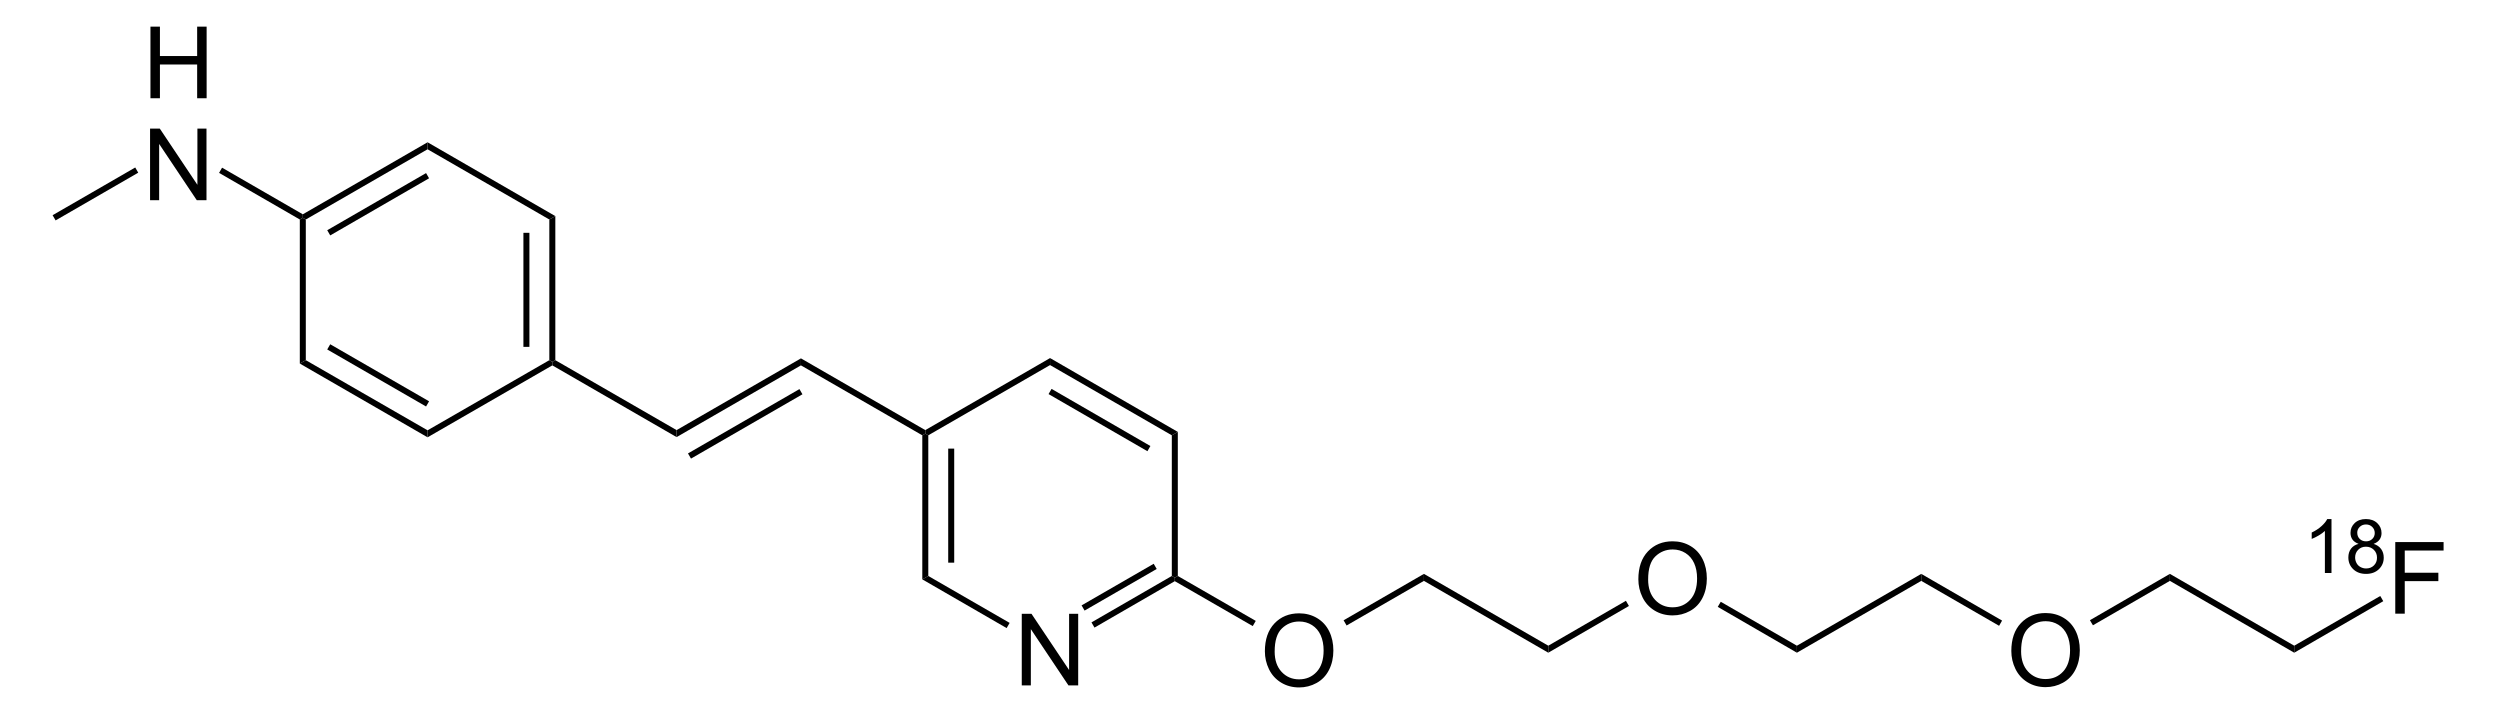 <?xml version="1.0" encoding="UTF-8" standalone="no"?>
<svg
   xmlns:dc="http://purl.org/dc/elements/1.1/"
   xmlns:cc="http://creativecommons.org/ns#"
   xmlns:rdf="http://www.w3.org/1999/02/22-rdf-syntax-ns#"
   xmlns:svg="http://www.w3.org/2000/svg"
   xmlns="http://www.w3.org/2000/svg"
   xmlns:sodipodi="http://sodipodi.sourceforge.net/DTD/sodipodi-0.dtd"
   xmlns:inkscape="http://www.inkscape.org/namespaces/inkscape"
   viewBox="39.8 94.94 239.39 67.23"
   preserveAspectRatio="xMidYMid"
   width="100%"
   height="100%"
   id="svg2"
   version="1.1"
   inkscape:version="0.48.1 "
   sodipodi:docname="Florbetapir F-18.svg">
  <defs
     id="defs174" />
  <sodipodi:namedview
     pagecolor="#ffffff"
     bordercolor="#666666"
     borderopacity="1"
     objecttolerance="10"
     gridtolerance="10"
     guidetolerance="10"
     inkscape:pageopacity="0"
     inkscape:pageshadow="2"
     inkscape:window-width="640"
     inkscape:window-height="480"
     id="namedview172"
     showgrid="false"
     inkscape:zoom="2.1220602"
     inkscape:cx="119.695"
     inkscape:cy="33.615"
     inkscape:window-x="1"
     inkscape:window-y="-1"
     inkscape:window-maximized="0"
     inkscape:current-layer="svg2" />
  <clipPath
     id="70">
    <rect
       x="0.3"
       y="0.3"
       width="539.4"
       height="719.15"
       id="rect5" />
  </clipPath>
  <g
     id="drawing"
     transform="matrix(0.958,0,0,0.958,6.708,5.406)">
    <path
       style="fill:#ffffff;fill-opacity:0"
       d="m 39.8,94.94 239.39,0 0,67.23 -239.39,0 z"
       id="rect8"
       inkscape:connector-curvature="0" />
    <g
       id="page"
       clip-path="url(#70)">
      <g
         id="g11">
        <g
           style="text-anchor:start"
           id="text13">
          <path
             d="m 136.672,161.97 0,-7.158 0.972,0 3.76,5.62 0,-5.62 0.908,0 0,7.158 -0.972,0 -3.76,-5.625 0,5.625 z"
             style="font-size:10px;fill:#000000;font-family:Arial"
             id="path3155"
             inkscape:connector-curvature="0" />
        </g>
      </g>
      <g
         id="Solid">
        <path
           d="m 126.73,136.97 0,0 0.3,-0.17 0.3,0.17 0,14.06 -0.3,0.17 -0.3,0.17 z"
           shape-rendering="geometricPrecision"
           id="path18"
           inkscape:connector-curvature="0"
           style="fill:#000000;fill-rule:evenodd;stroke:#000000;stroke-width:0;stroke-linejoin:miter" />
        <path
           style="stroke:#000000;stroke-width:0.6"
           d="m 129.62,138.3 0,11.4"
           id="line20"
           inkscape:connector-curvature="0" />
      </g>
      <g
         id="g22">
        <path
           d="m 126.73,151.37 0,0 0.3,-0.17 0.3,-0.17 8.13,4.69 -0.15,0.26 -0.15,0.26 z"
           shape-rendering="geometricPrecision"
           id="path24"
           inkscape:connector-curvature="0"
           style="fill:#000000;fill-rule:evenodd;stroke:#000000;stroke-width:0;stroke-linejoin:miter" />
      </g>
      <g
         id="g26">
        <path
           d="m 143.94,156.19 0,0 -0.15,-0.26 -0.15,-0.26 8.03,-4.64 0.3,0.17 0,0.35 z"
           shape-rendering="geometricPrecision"
           id="path28"
           inkscape:connector-curvature="0"
           style="fill:#000000;fill-rule:evenodd;stroke:#000000;stroke-width:0;stroke-linejoin:miter" />
        <path
           style="stroke:#000000;stroke-width:0.6"
           d="m 142.8,154.23 7.21,-4.16"
           id="line30"
           inkscape:connector-curvature="0" />
      </g>
      <g
         id="g32">
        <path
           d="m 152.27,151.03 0,0 -0.3,0.17 -0.3,-0.17 0,-14.06 0.3,-0.17 0.3,-0.17 z"
           shape-rendering="geometricPrecision"
           id="path34"
           inkscape:connector-curvature="0"
           style="fill:#000000;fill-rule:evenodd;stroke:#000000;stroke-width:0;stroke-linejoin:miter" />
      </g>
      <g
         id="g36">
        <path
           d="m 152.27,136.63 0,0 -0.3,0.17 -0.3,0.17 -12.17,-7.02 0,-0.35 0,-0.35 z"
           shape-rendering="geometricPrecision"
           id="path38"
           inkscape:connector-curvature="0"
           style="fill:#000000;fill-rule:evenodd;stroke:#000000;stroke-width:0;stroke-linejoin:miter" />
        <path
           style="stroke:#000000;stroke-width:0.6"
           d="m 149.38,138.3 -9.88,-5.71"
           id="line40"
           inkscape:connector-curvature="0" />
      </g>
      <g
         id="g42">
        <path
           d="m 139.5,129.25 0,0 0,0.35 0,0.35 -12.17,7.02 -0.3,-0.17 0,-0.35 z"
           shape-rendering="geometricPrecision"
           id="path44"
           inkscape:connector-curvature="0"
           style="fill:#000000;fill-rule:evenodd;stroke:#000000;stroke-width:0;stroke-linejoin:miter" />
      </g>
      <g
         id="g46">
        <g
           style="text-anchor:start"
           id="text48">
          <path
             d="m 160.973,158.564 c 0,-1.188 0.319,-2.118 0.957,-2.791 0.638,-0.672 1.462,-1.008 2.471,-1.008 0.661,0 1.256,0.158 1.787,0.474 0.531,0.316 0.935,0.756 1.213,1.321 0.278,0.565 0.417,1.205 0.417,1.921 -1e-5,0.726 -0.146,1.375 -0.439,1.948 -0.293,0.573 -0.708,1.007 -1.245,1.301 -0.537,0.295 -1.117,0.442 -1.738,0.442 -0.674,0 -1.276,-0.163 -1.807,-0.488 -0.531,-0.326 -0.933,-0.77 -1.206,-1.333 -0.273,-0.563 -0.41,-1.159 -0.41,-1.787 z m 0.977,0.015 c -1e-5,0.863 0.232,1.542 0.696,2.039 0.464,0.496 1.046,0.745 1.746,0.745 0.713,0 1.3,-0.251 1.76,-0.752 0.461,-0.501 0.691,-1.213 0.691,-2.134 0,-0.583 -0.099,-1.091 -0.295,-1.526 -0.197,-0.435 -0.485,-0.771 -0.864,-1.011 -0.379,-0.239 -0.805,-0.359 -1.277,-0.359 -0.671,0 -1.248,0.23 -1.731,0.691 -0.483,0.461 -0.725,1.23 -0.725,2.307 z"
             style="font-size:10px;fill:#000000;font-family:Arial"
             id="path3161"
             inkscape:connector-curvature="0" />
        </g>
      </g>
      <g
         id="g52">
        <path
           d="m 151.97,151.55 0,0 0,-0.35 0.3,-0.17 7.79,4.49 -0.15,0.26 -0.15,0.26 z"
           shape-rendering="geometricPrecision"
           id="path54"
           inkscape:connector-curvature="0"
           style="fill:#000000;fill-rule:evenodd;stroke:#000000;stroke-width:0;stroke-linejoin:miter" />
      </g>
      <g
         id="g56">
        <path
           d="m 169.14,155.98 0,0 -0.15,-0.26 -0.15,-0.26 8.03,-4.64 0,0.35 0,0.35 z"
           shape-rendering="geometricPrecision"
           id="path58"
           inkscape:connector-curvature="0"
           style="fill:#000000;fill-rule:evenodd;stroke:#000000;stroke-width:0;stroke-linejoin:miter" />
      </g>
      <g
         id="g60">
        <path
           d="m 176.87,151.52 0,0 0,-0.35 0,-0.35 12.43,7.18 0,0.35 0,0.35 z"
           shape-rendering="geometricPrecision"
           id="path62"
           inkscape:connector-curvature="0"
           style="fill:#000000;fill-rule:evenodd;stroke:#000000;stroke-width:0;stroke-linejoin:miter" />
      </g>
      <g
         id="g64">
        <g
           style="text-anchor:start"
           id="text66">
          <path
             d="m 198.303,151.364 c 0,-1.188 0.319,-2.118 0.957,-2.791 0.638,-0.672 1.462,-1.008 2.471,-1.008 0.661,1e-5 1.257,0.158 1.787,0.474 0.531,0.316 0.935,0.756 1.213,1.321 0.278,0.565 0.417,1.205 0.417,1.921 -1e-5,0.726 -0.146,1.375 -0.439,1.948 -0.293,0.573 -0.708,1.007 -1.245,1.301 -0.537,0.295 -1.117,0.442 -1.738,0.442 -0.674,0 -1.276,-0.163 -1.807,-0.488 -0.531,-0.326 -0.933,-0.77 -1.206,-1.333 -0.273,-0.563 -0.41,-1.159 -0.41,-1.787 z m 0.977,0.015 c 0,0.863 0.232,1.542 0.696,2.039 0.464,0.496 1.046,0.745 1.746,0.745 0.713,0 1.3,-0.251 1.76,-0.752 0.461,-0.501 0.691,-1.213 0.691,-2.134 -1e-5,-0.583 -0.099,-1.091 -0.295,-1.526 -0.197,-0.435 -0.485,-0.771 -0.864,-1.011 -0.379,-0.239 -0.805,-0.359 -1.277,-0.359 -0.671,1e-5 -1.248,0.23 -1.731,0.691 -0.483,0.461 -0.725,1.23 -0.725,2.307 z"
             style="font-size:10px;fill:#000000;font-family:Arial"
             id="path3164"
             inkscape:connector-curvature="0" />
        </g>
      </g>
      <g
         id="g70">
        <path
           d="m 189.3,158.7 0,0 0,-0.35 0,-0.35 7.76,-4.49 0.15,0.26 0.15,0.26 z"
           shape-rendering="geometricPrecision"
           id="path72"
           inkscape:connector-curvature="0"
           style="fill:#000000;fill-rule:evenodd;stroke:#000000;stroke-width:0;stroke-linejoin:miter" />
      </g>
      <g
         id="g74">
        <path
           d="m 206.24,154.12 0,0 0.15,-0.26 0.15,-0.25 7.61,4.39 0,0.35 0,0.35 z"
           shape-rendering="geometricPrecision"
           id="path76"
           inkscape:connector-curvature="0"
           style="fill:#000000;fill-rule:evenodd;stroke:#000000;stroke-width:0;stroke-linejoin:miter" />
      </g>
      <g
         id="g78">
        <path
           d="m 214.15,158.7 0,0 0,-0.35 0,-0.35 12.43,-7.18 0,0.35 0,0.35 z"
           shape-rendering="geometricPrecision"
           id="path80"
           inkscape:connector-curvature="0"
           style="fill:#000000;fill-rule:evenodd;stroke:#000000;stroke-width:0;stroke-linejoin:miter" />
      </g>
      <g
         id="g82">
        <g
           style="text-anchor:start"
           id="text84">
          <path
             d="m 235.583,158.534 c 0,-1.188 0.319,-2.118 0.957,-2.791 0.638,-0.672 1.462,-1.008 2.471,-1.008 0.661,1e-5 1.256,0.158 1.787,0.474 0.531,0.316 0.935,0.756 1.213,1.321 0.278,0.565 0.417,1.205 0.417,1.921 -1e-5,0.726 -0.146,1.375 -0.439,1.948 -0.293,0.573 -0.708,1.007 -1.245,1.301 -0.537,0.295 -1.117,0.442 -1.738,0.442 -0.674,0 -1.276,-0.163 -1.807,-0.488 -0.531,-0.326 -0.933,-0.77 -1.206,-1.333 -0.273,-0.563 -0.41,-1.159 -0.41,-1.787 z m 0.977,0.015 c 0,0.863 0.232,1.542 0.696,2.039 0.464,0.496 1.046,0.745 1.746,0.745 0.713,0 1.3,-0.251 1.76,-0.752 0.461,-0.501 0.691,-1.213 0.691,-2.134 -1e-5,-0.583 -0.099,-1.091 -0.295,-1.526 -0.197,-0.435 -0.485,-0.771 -0.864,-1.011 -0.379,-0.239 -0.805,-0.359 -1.277,-0.359 -0.671,0 -1.248,0.23 -1.731,0.691 -0.483,0.461 -0.725,1.23 -0.725,2.307 z"
             style="font-size:10px;fill:#000000;font-family:Arial"
             id="path3167"
             inkscape:connector-curvature="0" />
        </g>
      </g>
      <g
         id="g88">
        <path
           d="m 226.58,151.52 0,0 0,-0.35 0,-0.35 8.08,4.67 -0.15,0.26 -0.15,0.26 z"
           shape-rendering="geometricPrecision"
           id="path90"
           inkscape:connector-curvature="0"
           style="fill:#000000;fill-rule:evenodd;stroke:#000000;stroke-width:0;stroke-linejoin:miter" />
      </g>
      <g
         id="g92">
        <path
           d="m 243.74,155.96 0,0 -0.15,-0.25 -0.15,-0.26 7.99,-4.63 0,0.35 0,0.35 z"
           shape-rendering="geometricPrecision"
           id="path94"
           inkscape:connector-curvature="0"
           style="fill:#000000;fill-rule:evenodd;stroke:#000000;stroke-width:0;stroke-linejoin:miter" />
      </g>
      <g
         id="g96">
        <path
           d="m 251.43,151.52 0,0 0,-0.35 0,-0.35 12.43,7.18 0,0.35 0,0.35 z"
           shape-rendering="geometricPrecision"
           id="path98"
           inkscape:connector-curvature="0"
           style="fill:#000000;fill-rule:evenodd;stroke:#000000;stroke-width:0;stroke-linejoin:miter" />
      </g>
      <g
         id="g100">
        <g
           style="text-anchor:start"
           id="text102">
          <path
             d="m 267.584,150.73 -0.659,0 0,-4.2 c -0.159,0.151 -0.367,0.303 -0.624,0.454 -0.258,0.151 -0.489,0.265 -0.694,0.341 l 0,-0.637 c 0.369,-0.173 0.691,-0.383 0.967,-0.63 0.276,-0.247 0.471,-0.486 0.586,-0.718 l 0.425,0 z"
             style="font-size:7.5px;fill:#000000;font-family:Arial"
             id="path3170"
             inkscape:connector-curvature="0" />
          <path
             d="m 270.291,147.819 c -0.273,-0.1 -0.476,-0.243 -0.608,-0.428 -0.132,-0.186 -0.198,-0.408 -0.198,-0.666 0,-0.391 0.14,-0.719 0.421,-0.985 0.281,-0.266 0.654,-0.399 1.121,-0.399 0.469,0 0.846,0.136 1.132,0.408 0.286,0.272 0.428,0.604 0.428,0.994 0,0.249 -0.065,0.466 -0.196,0.65 -0.131,0.184 -0.329,0.327 -0.595,0.427 0.33,0.107 0.58,0.281 0.753,0.52 0.172,0.239 0.258,0.525 0.258,0.857 -1e-5,0.459 -0.162,0.845 -0.487,1.157 -0.325,0.312 -0.752,0.469 -1.282,0.469 -0.53,0 -0.957,-0.157 -1.282,-0.471 -0.325,-0.314 -0.487,-0.705 -0.487,-1.174 0,-0.349 0.088,-0.641 0.266,-0.877 0.177,-0.236 0.429,-0.396 0.756,-0.482 z m -0.132,-1.117 c 0,0.254 0.082,0.461 0.245,0.623 0.164,0.161 0.376,0.242 0.637,0.242 0.254,0 0.462,-0.08 0.624,-0.24 0.162,-0.16 0.244,-0.356 0.244,-0.588 0,-0.242 -0.084,-0.445 -0.251,-0.61 -0.167,-0.165 -0.375,-0.247 -0.624,-0.247 -0.251,0 -0.46,0.081 -0.626,0.242 -0.166,0.161 -0.249,0.354 -0.249,0.579 z m -0.212,2.479 c 0,0.188 0.045,0.37 0.134,0.546 0.089,0.176 0.222,0.312 0.397,0.408 0.176,0.096 0.365,0.145 0.568,0.145 0.315,0 0.575,-0.101 0.78,-0.304 0.205,-0.203 0.308,-0.46 0.308,-0.773 -1e-5,-0.317 -0.106,-0.58 -0.317,-0.787 -0.211,-0.208 -0.475,-0.311 -0.793,-0.311 -0.31,0 -0.567,0.103 -0.771,0.308 -0.204,0.205 -0.306,0.461 -0.306,0.769 z"
             style="font-size:7.5px;fill:#000000;font-family:Arial"
             id="path3172"
             inkscape:connector-curvature="0" />
          <path
             d="m 273.96,154.8 0,-7.158 4.829,0 0,0.845 -3.882,0 0,2.217 3.359,0 0,0.845 -3.359,0 0,3.252 z"
             style="font-size:10px;fill:#000000;font-family:Arial"
             id="path3174"
             inkscape:connector-curvature="0" />
        </g>
      </g>
      <g
         id="g108">
        <path
           d="m 263.86,158.7 0,0 0,-0.35 0,-0.35 8.6,-4.97 0.15,0.26 0.15,0.26 z"
           shape-rendering="geometricPrecision"
           id="path110"
           inkscape:connector-curvature="0"
           style="fill:#000000;fill-rule:evenodd;stroke:#000000;stroke-width:0;stroke-linejoin:miter" />
      </g>
      <g
         id="g112">
        <path
           d="m 127.03,136.45 0,0 0,0.35 -0.3,0.17 -12.13,-6.99 0,-0.35 0,-0.35 z"
           shape-rendering="geometricPrecision"
           id="path114"
           inkscape:connector-curvature="0"
           style="fill:#000000;fill-rule:evenodd;stroke:#000000;stroke-width:0;stroke-linejoin:miter" />
      </g>
      <g
         id="g116">
        <path
           d="m 114.6,129.28 0,0 0,0.35 0,0.35 -12.43,7.17 0,-0.35 0,-0.35 z"
           shape-rendering="geometricPrecision"
           id="path118"
           inkscape:connector-curvature="0"
           style="fill:#000000;fill-rule:evenodd;stroke:#000000;stroke-width:0;stroke-linejoin:miter" />
        <path
           style="stroke:#000000;stroke-width:0.6"
           d="m 114.6,132.61 -11.14,6.43"
           id="line120"
           inkscape:connector-curvature="0" />
      </g>
      <g
         id="g122">
        <path
           d="m 102.17,136.45 0,0 0,0.35 0,0.35 -12.42,-7.17 0,-0.35 0.3,-0.17 z"
           shape-rendering="geometricPrecision"
           id="path124"
           inkscape:connector-curvature="0"
           style="fill:#000000;fill-rule:evenodd;stroke:#000000;stroke-width:0;stroke-linejoin:miter" />
      </g>
      <g
         id="g126">
        <path
           d="m 90.05,129.46 0,0 -0.3,0.17 -0.3,-0.17 0,-14.06 0.3,-0.17 0.3,-0.17 z"
           shape-rendering="geometricPrecision"
           id="path128"
           inkscape:connector-curvature="0"
           style="fill:#000000;fill-rule:evenodd;stroke:#000000;stroke-width:0;stroke-linejoin:miter" />
        <path
           style="stroke:#000000;stroke-width:0.6"
           d="m 87.16,128.13 0,-11.4"
           id="line130"
           inkscape:connector-curvature="0" />
      </g>
      <g
         id="g132">
        <path
           d="m 90.05,115.06 0,0 -0.3,0.17 -0.3,0.17 -12.17,-7.02 0,-0.35 0,-0.35 z"
           shape-rendering="geometricPrecision"
           id="path134"
           inkscape:connector-curvature="0"
           style="fill:#000000;fill-rule:evenodd;stroke:#000000;stroke-width:0;stroke-linejoin:miter" />
      </g>
      <g
         id="g136">
        <path
           d="m 77.28,107.68 0,0 0,0.35 0,0.35 -12.17,7.02 -0.3,-0.17 0,-0.35 z"
           shape-rendering="geometricPrecision"
           id="path138"
           inkscape:connector-curvature="0"
           style="fill:#000000;fill-rule:evenodd;stroke:#000000;stroke-width:0;stroke-linejoin:miter" />
        <path
           style="stroke:#000000;stroke-width:0.6"
           d="m 77.28,111.02 -9.88,5.71"
           id="line140"
           inkscape:connector-curvature="0" />
      </g>
      <g
         id="g142">
        <path
           d="m 64.51,115.4 0,0 0.3,-0.17 0.3,0.17 0,14.06 -0.3,0.17 -0.3,0.17 z"
           shape-rendering="geometricPrecision"
           id="path144"
           inkscape:connector-curvature="0"
           style="fill:#000000;fill-rule:evenodd;stroke:#000000;stroke-width:0;stroke-linejoin:miter" />
      </g>
      <g
         id="g146">
        <path
           d="m 64.51,129.8 0,0 0.3,-0.17 0.3,-0.17 12.17,7.01 0,0.35 0,0.35 z"
           shape-rendering="geometricPrecision"
           id="path148"
           inkscape:connector-curvature="0"
           style="fill:#000000;fill-rule:evenodd;stroke:#000000;stroke-width:0;stroke-linejoin:miter" />
        <path
           style="stroke:#000000;stroke-width:0.6"
           d="m 67.4,128.13 9.88,5.7"
           id="line150"
           inkscape:connector-curvature="0" />
      </g>
      <g
         id="g152">
        <path
           d="m 77.28,137.17 0,0 0,-0.35 0,-0.35 12.17,-7.01 0.3,0.17 0,0.35 z"
           shape-rendering="geometricPrecision"
           id="path154"
           inkscape:connector-curvature="0"
           style="fill:#000000;fill-rule:evenodd;stroke:#000000;stroke-width:0;stroke-linejoin:miter" />
      </g>
      <g
         id="g156">
        <g
           style="text-anchor:start"
           id="text158">
          <path
             d="m 49.581,103.28 0,-7.158 0.947,0 0,2.939 3.721,0 0,-2.939 0.947,0 0,7.158 -0.947,0 0,-3.374 -3.721,0 0,3.374 z"
             style="font-size:10px;fill:#000000;font-family:Arial"
             id="path3181"
             inkscape:connector-curvature="0" />
          <path
             d="m 49.542,113.47 0,-7.158 0.972,0 3.76,5.62 0,-5.62 0.908,0 0,7.158 -0.972,0 -3.76,-5.625 0,5.625 z"
             style="font-size:10px;fill:#000000;font-family:Arial"
             id="path3183"
             inkscape:connector-curvature="0" />
        </g>
      </g>
      <g
         id="g164">
        <path
           d="m 64.81,114.88 0,0 0,0.35 -0.3,0.17 -8.07,-4.66 0.15,-0.26 0.15,-0.26 z"
           shape-rendering="geometricPrecision"
           id="path166"
           inkscape:connector-curvature="0"
           style="fill:#000000;fill-rule:evenodd;stroke:#000000;stroke-width:0;stroke-linejoin:miter" />
      </g>
      <g
         id="g168">
        <path
           d="m 48.06,110.2 0,0 0.15,0.26 0.15,0.26 -8.26,4.77 -0.15,-0.26 -0.15,-0.26 z"
           shape-rendering="geometricPrecision"
           id="path170"
           inkscape:connector-curvature="0"
           style="fill:#000000;fill-rule:evenodd;stroke:#000000;stroke-width:0;stroke-linejoin:miter" />
      </g>
    </g>
  </g>
</svg>
